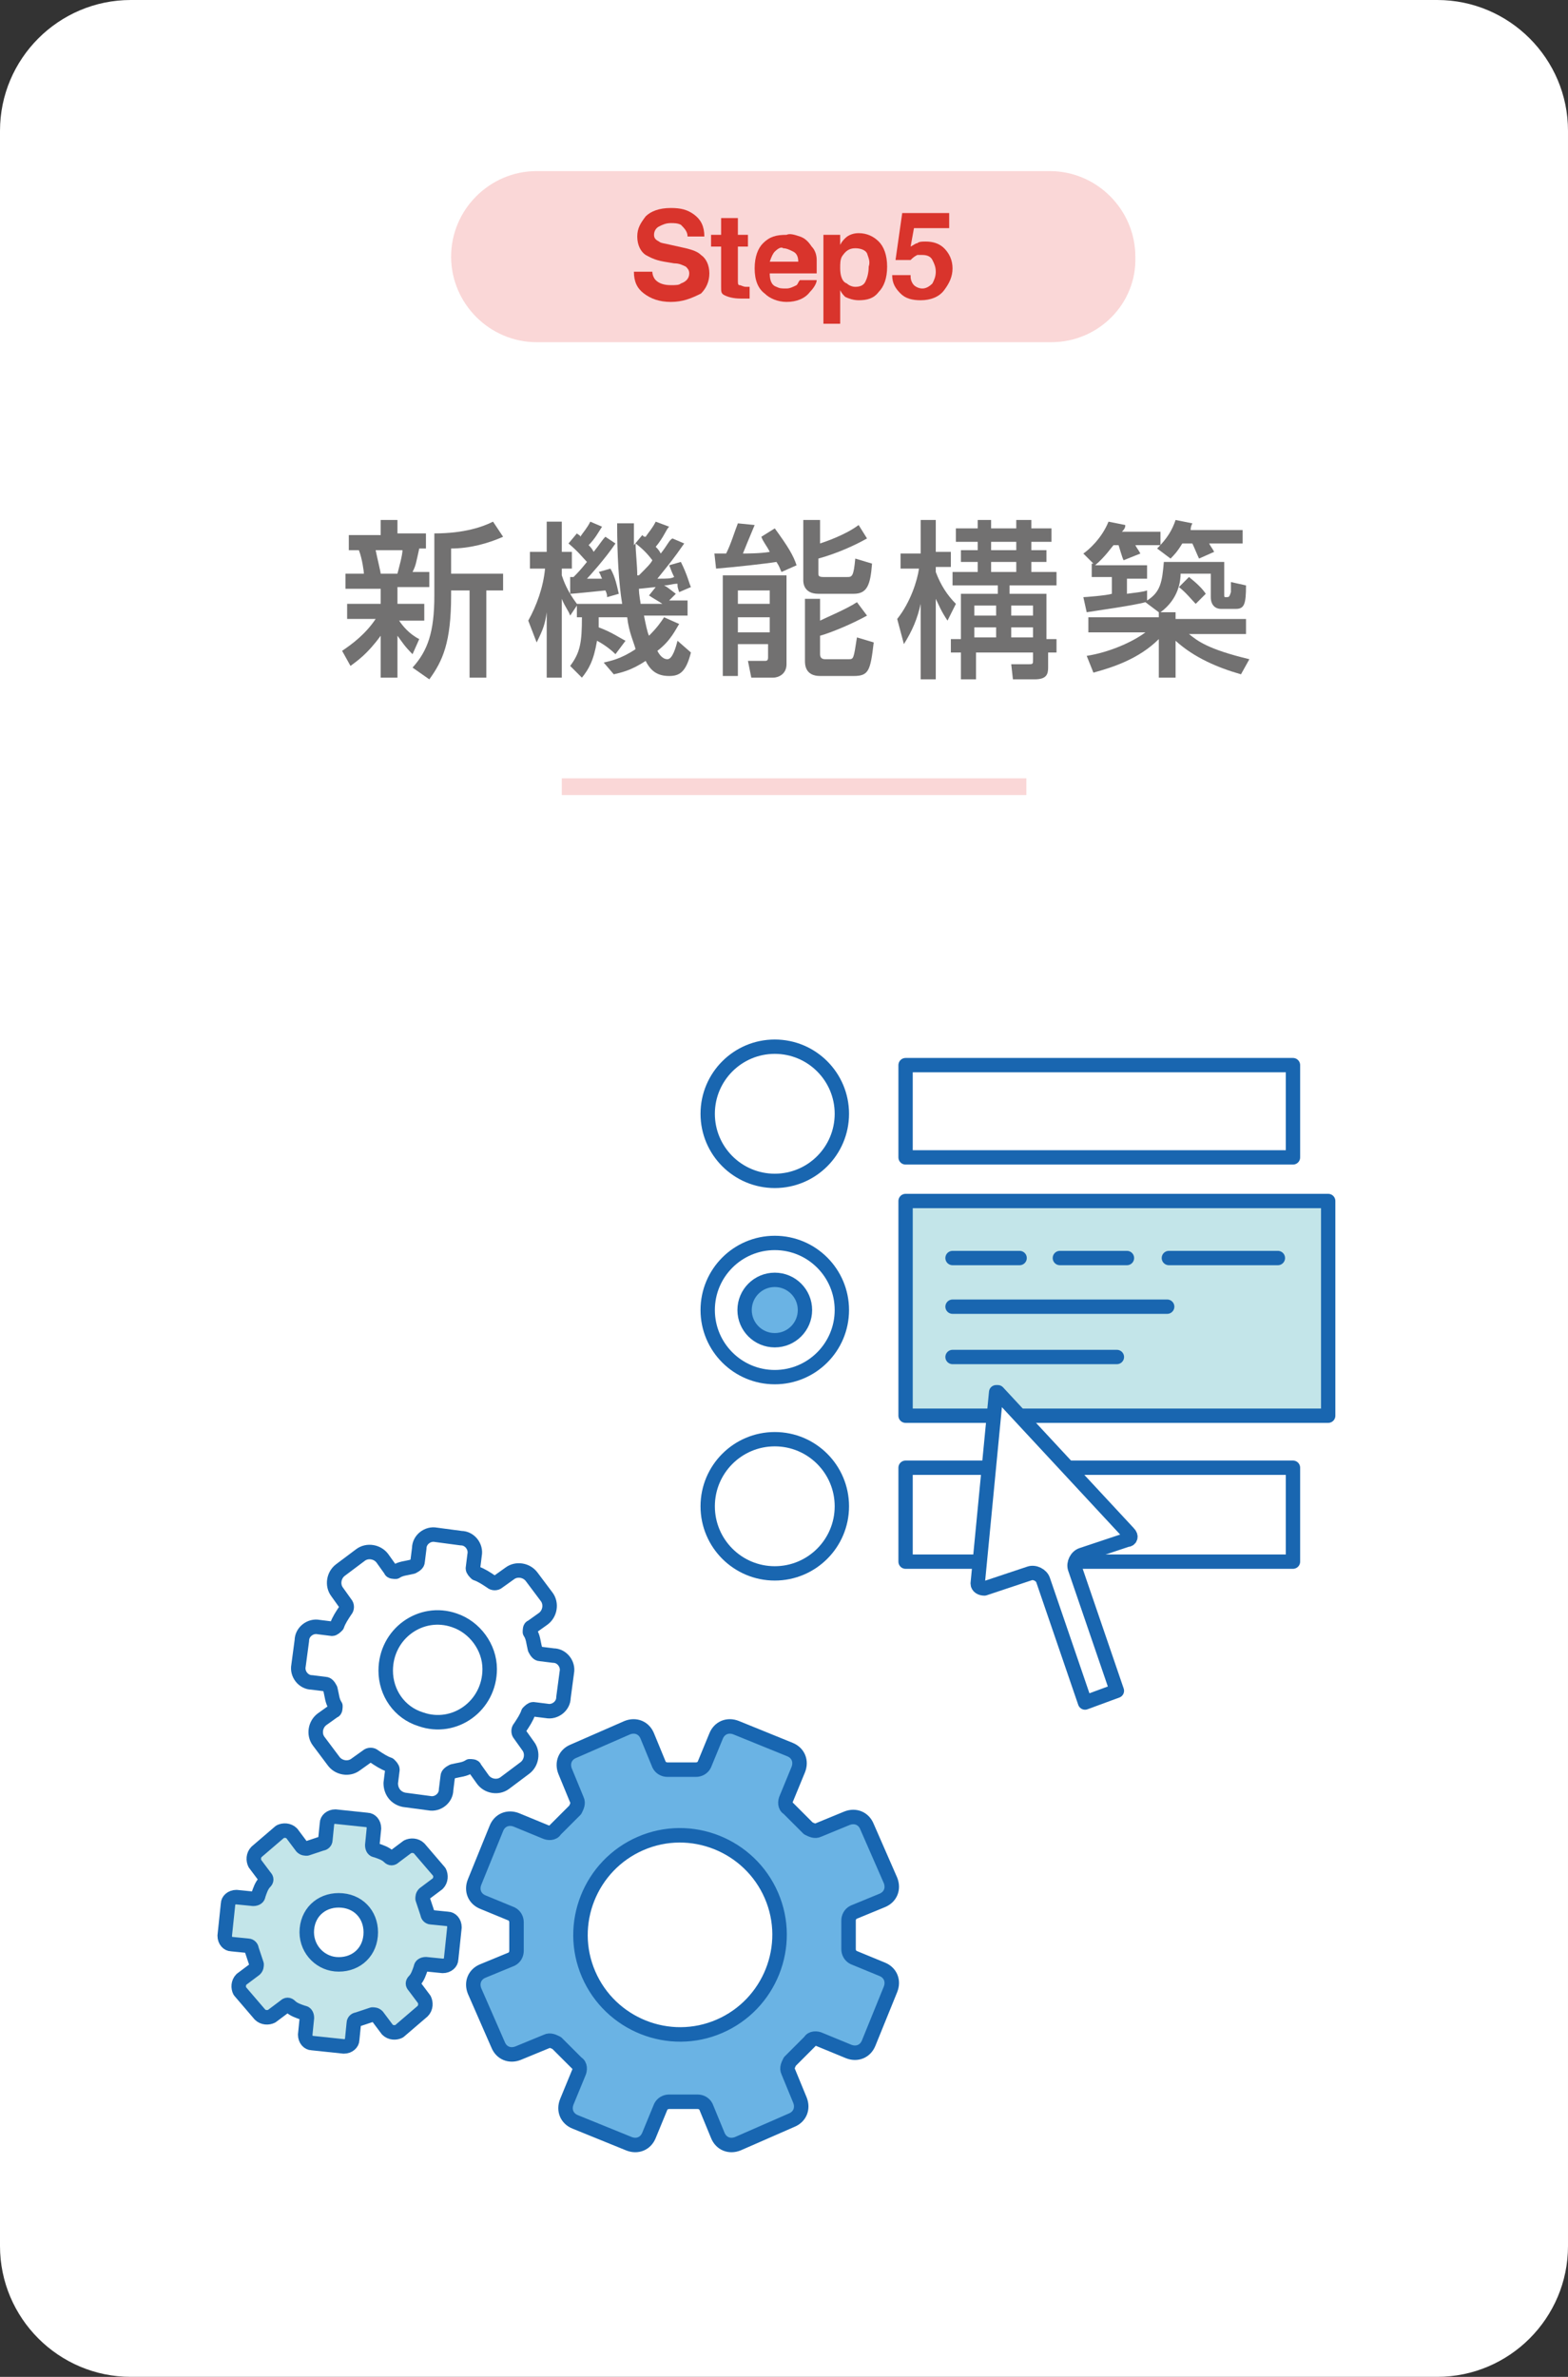 <?xml version="1.0" encoding="utf-8"?>
<!-- Generator: Adobe Illustrator 26.3.1, SVG Export Plug-In . SVG Version: 6.00 Build 0)  -->
<!DOCTYPE svg PUBLIC "-//W3C//DTD SVG 1.1//EN" "http://www.w3.org/Graphics/SVG/1.1/DTD/svg11.dtd">
<svg version="1.1" id="レイヤー_1" xmlns:x="http://ns.adobe.com/Extensibility/1.0/" xmlns:i="http://ns.adobe.com/AdobeIllustrator/10.0/" xmlns:graph="http://ns.adobe.com/Graphs/1.0/"
	 xmlns="http://www.w3.org/2000/svg" xmlns:xlink="http://www.w3.org/1999/xlink" x="0px" y="0px" viewBox="0 0 93.5 141.7"
	 style="enable-background:new 0 0 93.5 141.7;" xml:space="preserve">
<rect x="0" y="0" width="93.5" height="141.7" fill="#333333" stroke="none"/>
<style type="text/css">
	.st0{fill:#FFFFFF;}
	.st1{fill:#FAD7D7;}
	.st2{fill:#D9342C;}
	.st3{fill:#727171;}
	.st4{fill:none;stroke:#FAD7D7;stroke-miterlimit:10;}
	.st5{fill:#FFFFFF;stroke:#1966B0;stroke-width:0.855;stroke-linecap:round;stroke-linejoin:round;stroke-miterlimit:10;}
	.st6{fill:#C3E5E9;stroke:#1966B0;stroke-width:0.855;stroke-linecap:round;stroke-linejoin:round;stroke-miterlimit:10;}
	.st7{fill:#6AB3E4;stroke:#1866B1;stroke-width:0.855;stroke-linejoin:round;stroke-miterlimit:10;}
	.st8{fill:#FFFFFF;stroke:#1966B0;stroke-width:0.864;stroke-linecap:round;stroke-linejoin:round;stroke-miterlimit:10;}
	.st9{fill:#C3E5E9;stroke:#1966B0;stroke-width:0.864;stroke-linecap:round;stroke-linejoin:round;stroke-miterlimit:10;}
	.st10{fill:#6AB3E4;stroke:#1866B1;stroke-width:0.864;stroke-linejoin:round;stroke-miterlimit:10;}
</style>
<g>
	<g>
		<path class="st0" d="M93.5,7.8C93.5,3.5,90,0,85.7,0H7.8C3.5,0,0,3.5,0,7.8v126.1c0,4.3,3.5,7.8,7.8,7.8h77.9
			c4.3,0,7.8-3.5,7.8-7.8V7.8z"/>
	</g>
	<path class="st1" d="M62.7,20.4H32c-2.8,0-5.1-2.3-5.1-5.1v0c0-2.8,2.3-5.1,5.1-5.1h30.6c2.8,0,5.1,2.3,5.1,5.1v0
		C67.8,18.1,65.5,20.4,62.7,20.4z"/>
	<g>
		<path class="st2" d="M38.9,16.2c0,0.2,0.1,0.4,0.2,0.5c0.2,0.2,0.5,0.3,0.9,0.3c0.3,0,0.5,0,0.6-0.1c0.3-0.1,0.5-0.3,0.5-0.6
			c0-0.2-0.1-0.3-0.2-0.4c-0.2-0.1-0.4-0.2-0.7-0.2l-0.6-0.1c-0.6-0.1-0.9-0.3-1.1-0.4c-0.3-0.2-0.5-0.6-0.5-1.1
			c0-0.5,0.2-0.8,0.5-1.2c0.3-0.3,0.8-0.5,1.5-0.5c0.6,0,1,0.1,1.4,0.4c0.4,0.3,0.6,0.7,0.6,1.3h-1c0-0.3-0.2-0.5-0.4-0.7
			c-0.2-0.1-0.4-0.1-0.6-0.1c-0.3,0-0.5,0.1-0.7,0.2s-0.3,0.3-0.3,0.5c0,0.2,0.1,0.3,0.3,0.4c0.1,0.1,0.3,0.1,0.7,0.2l0.9,0.2
			c0.4,0.1,0.7,0.2,0.9,0.4c0.3,0.2,0.5,0.6,0.5,1.1c0,0.5-0.2,0.9-0.5,1.2C41.2,17.8,40.7,18,40,18c-0.7,0-1.2-0.2-1.6-0.5
			c-0.4-0.3-0.6-0.7-0.6-1.3H38.9z"/>
		<path class="st2" d="M42.4,14.8V14H43V13h1V14h0.6v0.7H44v2c0,0.2,0,0.3,0.1,0.3s0.2,0.1,0.4,0.1c0,0,0.1,0,0.1,0c0,0,0.1,0,0.1,0
			v0.7l-0.5,0c-0.5,0-0.8-0.1-1-0.2C43,17.5,43,17.4,43,17.1v-2.4H42.4z"/>
		<path class="st2" d="M47.7,14.1c0.3,0.1,0.5,0.3,0.7,0.6c0.2,0.2,0.3,0.5,0.3,0.8c0,0.2,0,0.4,0,0.8h-2.8c0,0.4,0.1,0.7,0.4,0.8
			c0.2,0.1,0.3,0.1,0.6,0.1c0.2,0,0.4-0.1,0.6-0.2c0.1-0.1,0.1-0.2,0.2-0.3h1c0,0.2-0.2,0.5-0.4,0.7c-0.3,0.4-0.8,0.6-1.4,0.6
			c-0.5,0-1-0.2-1.3-0.5c-0.4-0.3-0.6-0.8-0.6-1.5c0-0.7,0.2-1.2,0.5-1.5c0.4-0.4,0.8-0.5,1.4-0.5C47.1,13.9,47.4,14,47.7,14.1z
			 M46.2,15c-0.1,0.1-0.2,0.3-0.3,0.6h1.7c0-0.3-0.1-0.5-0.3-0.6c-0.2-0.1-0.4-0.2-0.6-0.2C46.6,14.7,46.4,14.8,46.2,15z"/>
		<path class="st2" d="M52.4,14.4c0.3,0.3,0.5,0.8,0.5,1.5c0,0.7-0.2,1.2-0.5,1.5c-0.3,0.4-0.7,0.5-1.2,0.5c-0.3,0-0.6-0.1-0.8-0.2
			c-0.1-0.1-0.2-0.2-0.3-0.4v2h-1V14h1v0.6c0.1-0.2,0.2-0.3,0.3-0.4c0.2-0.2,0.5-0.3,0.8-0.3C51.7,13.9,52.1,14.1,52.4,14.4z
			 M51.7,15.1c-0.1-0.2-0.4-0.3-0.7-0.3c-0.4,0-0.6,0.2-0.8,0.5c-0.1,0.2-0.1,0.4-0.1,0.7c0,0.4,0.1,0.8,0.4,0.9
			c0.1,0.1,0.3,0.2,0.5,0.2c0.3,0,0.5-0.1,0.6-0.3s0.2-0.5,0.2-0.9C51.9,15.6,51.8,15.4,51.7,15.1z"/>
		<path class="st2" d="M54.3,16.5c0,0.2,0.1,0.4,0.2,0.5s0.3,0.2,0.5,0.2c0.2,0,0.4-0.1,0.6-0.3c0.1-0.2,0.2-0.4,0.2-0.7
			c0-0.3-0.1-0.5-0.2-0.7c-0.1-0.2-0.3-0.3-0.6-0.3c-0.1,0-0.2,0-0.3,0c-0.2,0.1-0.3,0.2-0.4,0.3l-0.9,0l0.4-2.8h2.8v0.9h-2.1
			l-0.2,1.1c0.2-0.1,0.3-0.2,0.4-0.2c0.1-0.1,0.3-0.1,0.5-0.1c0.4,0,0.8,0.1,1.1,0.4c0.3,0.3,0.5,0.7,0.5,1.2c0,0.5-0.2,0.9-0.5,1.3
			c-0.3,0.4-0.8,0.6-1.4,0.6c-0.5,0-0.9-0.1-1.2-0.4c-0.3-0.3-0.5-0.6-0.5-1.1H54.3z"/>
	</g>
	<g>
		<path class="st3" d="M20.4,38.8c0.6-0.4,1.4-1,2-1.9h-1.7V36h2v-0.9h-2.1v-0.9h1.1c0-0.1-0.1-0.9-0.3-1.4h-0.6v-0.9h1.9V31h1v0.8
			h1.7v0.9H25c-0.2,0.9-0.2,1-0.4,1.4h1v0.9h-1.9V36h1.6V37h-1.5c0.2,0.3,0.6,0.8,1.2,1.1L24.6,39c-0.5-0.5-0.6-0.7-0.9-1.1v2.5h-1
			v-2.5c-0.8,1.1-1.4,1.5-1.8,1.8L20.4,38.8z M22.4,32.8c0.1,0.5,0.3,1.3,0.3,1.4h1c0.1-0.4,0.3-1.1,0.3-1.4H22.4z M30,32
			c-0.9,0.4-2,0.7-3.1,0.7v1.5H30v1h-1v5.2h-1v-5.2h-1.1v0.3c0,2.8-0.5,3.9-1.3,5l-1-0.7c0.9-1,1.3-2.1,1.3-4.3v-3.7
			c1.8,0,2.9-0.4,3.5-0.7L30,32z"/>
		<path class="st3" d="M36.7,39c-0.4-0.4-0.9-0.7-1.1-0.8c-0.2,1.2-0.5,1.7-0.9,2.2L34,39.7c0.6-0.8,0.7-1.4,0.7-2.9h-0.3v-0.7
			l-0.4,0.6c-0.1-0.3-0.3-0.5-0.5-1v4.7h-0.9v-3.9c-0.1,0.7-0.2,1-0.6,1.8l-0.5-1.3c0.5-0.9,0.9-2,1-3.1h-0.9v-1h1v-1.8h0.9v1.8h0.6
			v1h-0.6v0.4c0.1,0.3,0.3,0.9,0.9,1.7h2.7c-0.2-1.2-0.3-2.9-0.3-4.8h1c0,0.5,0,0.7,0,1.3l0.5-0.6c0.1,0.1,0.1,0.1,0.2,0.1
			c0.2-0.3,0.4-0.5,0.6-0.9l0.8,0.3c-0.2,0.2-0.3,0.6-0.8,1.2c0.1,0.1,0.2,0.2,0.3,0.4c0.4-0.5,0.5-0.8,0.7-0.9l0.7,0.3
			c-0.7,1-0.8,1.1-1.6,2.1c0.6,0,0.8,0,1-0.1C40,34,40,33.9,39.9,33.7l0.7-0.2c0.4,0.8,0.5,1.3,0.6,1.5l-0.7,0.3
			c-0.1-0.3-0.1-0.3-0.1-0.5c-0.3,0-0.5,0.1-0.8,0.1c0.2,0.1,0.3,0.2,0.7,0.5l-0.4,0.4H41v0.9h-2.6c0.1,0.5,0.2,1,0.3,1.2
			c0.5-0.5,0.7-0.8,0.9-1.1l0.9,0.4c-0.2,0.3-0.5,1-1.3,1.6c0.1,0.2,0.3,0.5,0.6,0.5s0.5-0.7,0.6-1.1l0.8,0.7
			c-0.3,1.2-0.7,1.4-1.3,1.4c-0.7,0-1.1-0.3-1.4-0.9c-0.9,0.6-1.5,0.7-1.9,0.8L36,39.5c0.4-0.1,1-0.2,1.9-0.8
			c-0.1-0.4-0.4-1-0.5-1.9h-1.7c0,0.2,0,0.4,0,0.6c0.8,0.3,1.2,0.6,1.6,0.8L36.7,39z M34.2,34.4c0.2-0.2,0.4-0.4,0.8-0.9
			c-0.2-0.2-0.5-0.6-1.1-1.1l0.5-0.6c0.1,0.1,0.2,0.1,0.2,0.2c0.2-0.3,0.4-0.5,0.6-0.9l0.7,0.3c-0.2,0.3-0.4,0.7-0.8,1.1
			c0.1,0.1,0.2,0.2,0.3,0.4c0.4-0.5,0.5-0.7,0.7-0.9l0.6,0.4c-0.6,0.9-1.6,2-1.7,2.1c0.2,0,0.6,0,0.9,0c-0.1-0.2-0.1-0.3-0.2-0.4
			l0.7-0.2c0.3,0.5,0.4,1.1,0.5,1.5l-0.7,0.2c0-0.1,0-0.2-0.1-0.4c0,0-1.9,0.2-2.1,0.2L34,34.4H34.2z M38.9,33.4
			c-0.3-0.4-0.6-0.7-1-1c0,0.5,0.1,1.3,0.1,1.9h0.1C38.6,33.8,38.8,33.6,38.9,33.4z M39.1,35c-0.1,0-0.9,0.1-1,0.1
			c0,0.4,0.1,0.8,0.1,0.9h1.3c-0.3-0.2-0.5-0.3-0.8-0.5L39.1,35z"/>
		<path class="st3" d="M46.6,34.1c-0.1-0.2-0.1-0.3-0.3-0.6c-0.6,0.1-2.4,0.3-3.6,0.4l-0.1-0.9c0.3,0,0.3,0,0.7,0
			c0.3-0.6,0.5-1.3,0.7-1.8l1,0.1c-0.2,0.5-0.3,0.7-0.7,1.7c0.1,0,1.1,0,1.6-0.1c-0.2-0.4-0.4-0.6-0.5-0.9l0.8-0.5
			c0.8,1.1,1.1,1.6,1.3,2.2L46.6,34.1z M43.1,34.3h3.8v5.3c0,0.6-0.5,0.8-0.8,0.8h-1.3l-0.2-1h1c0.1,0,0.2,0,0.2-0.2v-0.8H44v1.9
			h-0.9V34.3z M44,35.2V36h1.9v-0.8H44z M44,36.8v0.9h1.9v-0.9H44z M48.9,31v1.4c0.3-0.1,1.5-0.5,2.3-1.1l0.5,0.8
			c-0.7,0.4-1.8,0.9-2.9,1.2v0.9c0,0.1,0,0.2,0.3,0.2h1.4c0.3,0,0.4,0,0.5-1.1l1,0.3c-0.1,1.3-0.3,1.8-1.1,1.8h-2.1
			c-0.9,0-0.9-0.7-0.9-0.8V31H48.9z M47.9,35.7h1v1.3c0.4-0.2,1.6-0.7,2.2-1.1l0.6,0.8c-0.9,0.5-2.1,1-2.8,1.2v1.1
			c0,0.2,0.1,0.3,0.3,0.3h1.4c0.3,0,0.3,0,0.5-1.3l1,0.3c-0.2,1.7-0.3,2-1.2,2h-2c-0.9,0-0.9-0.7-0.9-0.9V35.7z"/>
		<path class="st3" d="M53.5,36.9c0.8-1,1.2-2.3,1.3-3h-1.1v-0.9h1.2V31h0.9v1.9h0.9v0.9h-0.9v0.3c0.3,0.8,0.7,1.4,1.2,1.9l-0.5,1
			c-0.4-0.6-0.5-0.9-0.7-1.3v4.8h-0.9v-4.5c-0.2,0.9-0.5,1.6-1,2.4L53.5,36.9z M58.2,31h0.9v0.5h1.5V31h0.9v0.5h1.2v0.8h-1.2v0.5
			h0.9v0.7h-0.9v0.6H63v0.8h-2.8v0.5h2.2v2.7H63v0.8h-0.5v0.9c0,0.4-0.1,0.7-0.8,0.7h-1.3l-0.1-0.9h1c0.3,0,0.3,0,0.3-0.3v-0.4h-3.4
			v1.6h-0.9v-1.6h-0.6v-0.8h0.6v-2.7h2.2v-0.5h-2.7v-0.8h1.5v-0.6h-1v-0.7h1v-0.5h-1.3v-0.8h1.3V31z M58.1,36.1v0.6h1.3v-0.6H58.1z
			 M58.1,37.4v0.6h1.3v-0.6H58.1z M59.1,32.3v0.5h1.5v-0.5H59.1z M59.1,33.5v0.6h1.5v-0.6H59.1z M60.3,36.1v0.6h1.3v-0.6H60.3z
			 M60.3,37.4v0.6h1.3v-0.6H60.3z"/>
		<path class="st3" d="M68.3,35.9c-0.7,0.2-2.9,0.5-3.5,0.6l-0.2-0.9c0.1,0,1.4-0.1,1.7-0.2v-1h-1.2v-0.8h0.1l-0.6-0.6
			c0.3-0.2,1.1-0.9,1.5-1.9l1,0.2c0,0.1,0,0.2-0.2,0.4h2.3v0.8h-1.5c0.1,0.2,0.2,0.3,0.3,0.5l-1,0.4c-0.1-0.2-0.2-0.6-0.3-0.9h-0.3
			c-0.1,0.1-0.5,0.7-1.1,1.2h3.1v0.8h-1.2v0.9c0.7-0.1,0.9-0.1,1.2-0.2v0.6c0.8-0.5,0.9-1.1,1-2.3h3.6v1.9c0,0.2,0,0.2,0.1,0.2
			c0.2,0,0.2,0,0.3-0.3c0-0.1,0-0.5,0-0.6l0.9,0.2c0,1.1-0.1,1.4-0.6,1.4h-0.9c-0.3,0-0.6-0.2-0.6-0.7v-1.4h-1.8
			c0,0.4-0.1,1.5-1.2,2.3h0.9v0.4h4.2v0.9h-3.4c0.5,0.4,1.1,0.9,3.6,1.5l-0.5,0.9c-1.4-0.4-2.8-1-3.9-2v2.2h-1v-2.3
			c-1.2,1.2-2.8,1.7-3.9,2l-0.4-1c1.3-0.2,2.7-0.8,3.5-1.4h-3.4v-0.9h4.2v-0.3L68.3,35.9z M70.5,32.4c-0.3,0.5-0.5,0.7-0.7,0.9
			L69,32.7c0.6-0.6,0.9-1.1,1.1-1.7l1,0.2C71,31.4,71,31.5,71,31.6h3.1v0.8h-2c0.1,0.2,0.2,0.3,0.3,0.5l-0.9,0.4
			c-0.1-0.2-0.3-0.7-0.4-0.9H70.5z M70.9,34.4c0.5,0.4,0.8,0.7,1,1L71.3,36c-0.2-0.2-0.6-0.7-1-1L70.9,34.4z"/>
	</g>
	<line class="st4" x1="33.5" y1="46.9" x2="61.2" y2="46.9"/>
	<g>
		<g>
			<circle class="st5" cx="46.2" cy="66.4" r="4"/>
			<circle class="st5" cx="46.2" cy="78.1" r="4"/>
			<circle class="st5" cx="46.2" cy="89.8" r="4"/>
			<rect x="54" y="63.5" class="st5" width="23.1" height="5.5"/>
			<rect x="54" y="71.6" class="st6" width="25.2" height="12.8"/>
			<rect x="54" y="87.5" class="st5" width="23.1" height="5.6"/>
			<path class="st5" d="M67.3,91.4L59.5,83c0,0-0.1,0-0.1,0l-1.1,11.4c0,0.2,0.2,0.3,0.4,0.3l2.7-0.9c0.3-0.1,0.7,0.1,0.8,0.4
				l2.5,7.3l1.9-0.7l-2.5-7.3c-0.1-0.3,0.1-0.7,0.4-0.8l2.7-0.9C67.4,91.8,67.5,91.6,67.3,91.4z"/>
			<circle class="st7" cx="46.2" cy="78.1" r="1.8"/>
			<line class="st5" x1="56.8" y1="75" x2="60.8" y2="75"/>
			<line class="st5" x1="63.2" y1="75" x2="67.2" y2="75"/>
			<line class="st5" x1="69.7" y1="75" x2="76.2" y2="75"/>
			<line class="st5" x1="56.8" y1="77.9" x2="69.6" y2="77.9"/>
			<line class="st5" x1="56.8" y1="80.9" x2="66.6" y2="80.9"/>
		</g>
	</g>
	<g>
		<g>
			<path class="st8" d="M24.1,107.3l1.5,0.2c0.5,0.1,1-0.3,1-0.8l0.1-0.8c0-0.1,0.1-0.2,0.3-0.3c0.4-0.1,0.7-0.1,1-0.3
				c0.1,0,0.3,0,0.3,0.1l0.5,0.7c0.3,0.4,0.9,0.5,1.3,0.2l1.2-0.9c0.4-0.3,0.5-0.9,0.2-1.3l-0.5-0.7c-0.1-0.1-0.1-0.3,0-0.4
				c0.2-0.3,0.4-0.6,0.5-0.9c0.1-0.1,0.2-0.2,0.3-0.2l0.8,0.1c0.5,0.1,1-0.3,1-0.8l0.2-1.5c0.1-0.5-0.3-1-0.8-1l-0.8-0.1
				c-0.1,0-0.2-0.1-0.3-0.3c-0.1-0.4-0.1-0.7-0.3-1c0-0.1,0-0.3,0.1-0.3l0.7-0.5c0.4-0.3,0.5-0.9,0.2-1.3l-0.9-1.2
				c-0.3-0.4-0.9-0.5-1.3-0.2l-0.7,0.5c-0.1,0.1-0.3,0.1-0.4,0c-0.3-0.2-0.6-0.4-0.9-0.5c-0.1-0.1-0.2-0.2-0.2-0.3l0.1-0.8
				c0.1-0.5-0.3-1-0.8-1l-1.5-0.2c-0.5-0.1-1,0.3-1,0.8l-0.1,0.8c0,0.1-0.1,0.2-0.3,0.3c-0.4,0.1-0.7,0.1-1,0.3
				c-0.1,0-0.3,0-0.3-0.1l-0.5-0.7c-0.3-0.4-0.9-0.5-1.3-0.2l-1.2,0.9c-0.4,0.3-0.5,0.9-0.2,1.3l0.5,0.7c0.1,0.1,0.1,0.3,0,0.4
				c-0.2,0.3-0.4,0.6-0.5,0.9c-0.1,0.1-0.2,0.2-0.3,0.2l-0.8-0.1c-0.5-0.1-1,0.3-1,0.8l-0.2,1.5c-0.1,0.5,0.3,1,0.8,1l0.8,0.1
				c0.1,0,0.2,0.1,0.3,0.3c0.1,0.4,0.1,0.7,0.3,1c0,0.1,0,0.3-0.1,0.3l-0.7,0.5c-0.4,0.3-0.5,0.9-0.2,1.3l0.9,1.2
				c0.3,0.4,0.9,0.5,1.3,0.2l0.7-0.5c0.1-0.1,0.3-0.1,0.4,0c0.3,0.2,0.6,0.4,0.9,0.5c0.1,0.1,0.2,0.2,0.2,0.3l-0.1,0.8
				C23.3,106.8,23.6,107.2,24.1,107.3z M23,99.6c0-2.2,2.1-3.7,4.1-3c1.2,0.4,2.1,1.6,2.1,2.9c0,2.2-2.1,3.7-4.1,3
				C23.8,102.1,23,100.9,23,99.6z"/>
		</g>
		<g>
			<path class="st9" d="M18.6,121.8l1.9,0.2c0.3,0,0.5-0.2,0.5-0.4l0.1-1c0-0.1,0.1-0.2,0.2-0.2c0.3-0.1,0.6-0.2,0.9-0.3
				c0.1,0,0.2,0,0.3,0.1l0.6,0.8c0.2,0.2,0.5,0.2,0.7,0.1l1.4-1.2c0.2-0.2,0.2-0.5,0.1-0.7l-0.6-0.8c-0.1-0.1-0.1-0.2,0-0.3
				c0.2-0.2,0.3-0.5,0.4-0.8c0-0.1,0.1-0.2,0.3-0.2l1,0.1c0.3,0,0.5-0.2,0.5-0.4l0.2-1.9c0-0.3-0.2-0.5-0.4-0.5l-1-0.1
				c-0.1,0-0.2-0.1-0.2-0.2c-0.1-0.3-0.2-0.6-0.3-0.9c0-0.1,0-0.2,0.1-0.3l0.8-0.6c0.2-0.2,0.2-0.5,0.1-0.7l-1.2-1.4
				c-0.2-0.2-0.5-0.2-0.7-0.1l-0.8,0.6c-0.1,0.1-0.2,0.1-0.3,0c-0.2-0.2-0.5-0.3-0.8-0.4c-0.1,0-0.2-0.1-0.2-0.3l0.1-1
				c0-0.3-0.2-0.5-0.4-0.5l-1.9-0.2c-0.3,0-0.5,0.2-0.5,0.4l-0.1,1c0,0.1-0.1,0.2-0.2,0.2c-0.3,0.1-0.6,0.2-0.9,0.3
				c-0.1,0-0.2,0-0.3-0.1l-0.6-0.8c-0.2-0.2-0.5-0.2-0.7-0.1l-1.4,1.2c-0.2,0.2-0.2,0.5-0.1,0.7l0.6,0.8c0.1,0.1,0.1,0.2,0,0.3
				c-0.2,0.2-0.3,0.5-0.4,0.8c0,0.1-0.1,0.2-0.3,0.2l-1-0.1c-0.3,0-0.5,0.2-0.5,0.4l-0.2,1.9c0,0.3,0.2,0.5,0.4,0.5l1,0.1
				c0.1,0,0.2,0.1,0.2,0.2c0.1,0.3,0.2,0.6,0.3,0.9c0,0.1,0,0.2-0.1,0.3l-0.8,0.6c-0.2,0.2-0.2,0.5-0.1,0.7l1.2,1.4
				c0.2,0.2,0.5,0.2,0.7,0.1l0.8-0.6c0.1-0.1,0.2-0.1,0.3,0c0.2,0.2,0.5,0.3,0.8,0.4c0.1,0,0.2,0.1,0.2,0.3l-0.1,1
				C18.2,121.6,18.4,121.8,18.6,121.8z M18.3,115c0.1-1.1,1-1.8,2.1-1.7c1.1,0.1,1.8,1,1.7,2.1c-0.1,1.1-1,1.8-2.1,1.7
				C19,117,18.2,116.1,18.3,115z"/>
		</g>
		<g>
			<g>
				<path class="st10" d="M37.5,127.8c0.5,0.2,1,0,1.2-0.5l0.7-1.7c0.1-0.2,0.3-0.3,0.5-0.3c0.6,0,1.1,0,1.7,0
					c0.2,0,0.4,0.1,0.5,0.3l0.7,1.7c0.2,0.5,0.7,0.7,1.2,0.5l3.2-1.4c0.5-0.2,0.7-0.7,0.5-1.2l-0.7-1.7c-0.1-0.2,0-0.4,0.1-0.6
					c0.4-0.4,0.8-0.8,1.2-1.2c0.1-0.2,0.4-0.2,0.6-0.1l1.7,0.7c0.5,0.2,1,0,1.2-0.5l1.3-3.2c0.2-0.5,0-1-0.5-1.2l-1.7-0.7
					c-0.2-0.1-0.3-0.3-0.3-0.5c0-0.6,0-1.1,0-1.7c0-0.2,0.1-0.4,0.3-0.5l1.7-0.7c0.5-0.2,0.7-0.7,0.5-1.2l-1.4-3.2
					c-0.2-0.5-0.7-0.7-1.2-0.5l-1.7,0.7c-0.2,0.1-0.4,0-0.6-0.1c-0.4-0.4-0.8-0.8-1.2-1.2c-0.2-0.1-0.2-0.4-0.1-0.6l0.7-1.7
					c0.2-0.5,0-1-0.5-1.2l-3.2-1.3c-0.5-0.2-1,0-1.2,0.5l-0.7,1.7c-0.1,0.2-0.3,0.3-0.5,0.3c-0.6,0-1.1,0-1.7,0
					c-0.2,0-0.4-0.1-0.5-0.3l-0.7-1.7c-0.2-0.5-0.7-0.7-1.2-0.5l-3.2,1.4c-0.5,0.2-0.7,0.7-0.5,1.2l0.7,1.7c0.1,0.2,0,0.4-0.1,0.6
					c-0.4,0.4-0.8,0.8-1.2,1.2c-0.1,0.2-0.4,0.2-0.6,0.1l-1.7-0.7c-0.5-0.2-1,0-1.2,0.5l-1.3,3.2c-0.2,0.5,0,1,0.5,1.2l1.7,0.7
					c0.2,0.1,0.3,0.3,0.3,0.5c0,0.6,0,1.1,0,1.7c0,0.2-0.1,0.4-0.3,0.5l-1.7,0.7c-0.5,0.2-0.7,0.7-0.5,1.2l1.4,3.2
					c0.2,0.5,0.7,0.7,1.2,0.5l1.7-0.7c0.2-0.1,0.4,0,0.6,0.1c0.4,0.4,0.8,0.8,1.2,1.2c0.2,0.1,0.2,0.4,0.1,0.6l-0.7,1.7
					c-0.2,0.5,0,1,0.5,1.2L37.5,127.8z M35.1,117.7c-1.3-3,0.1-6.5,3.1-7.8c3-1.3,6.5,0.1,7.8,3.1c1.3,3-0.1,6.5-3.1,7.8
					C39.9,122.1,36.4,120.7,35.1,117.7z"/>
			</g>
		</g>
	</g>
</g>
</svg>
